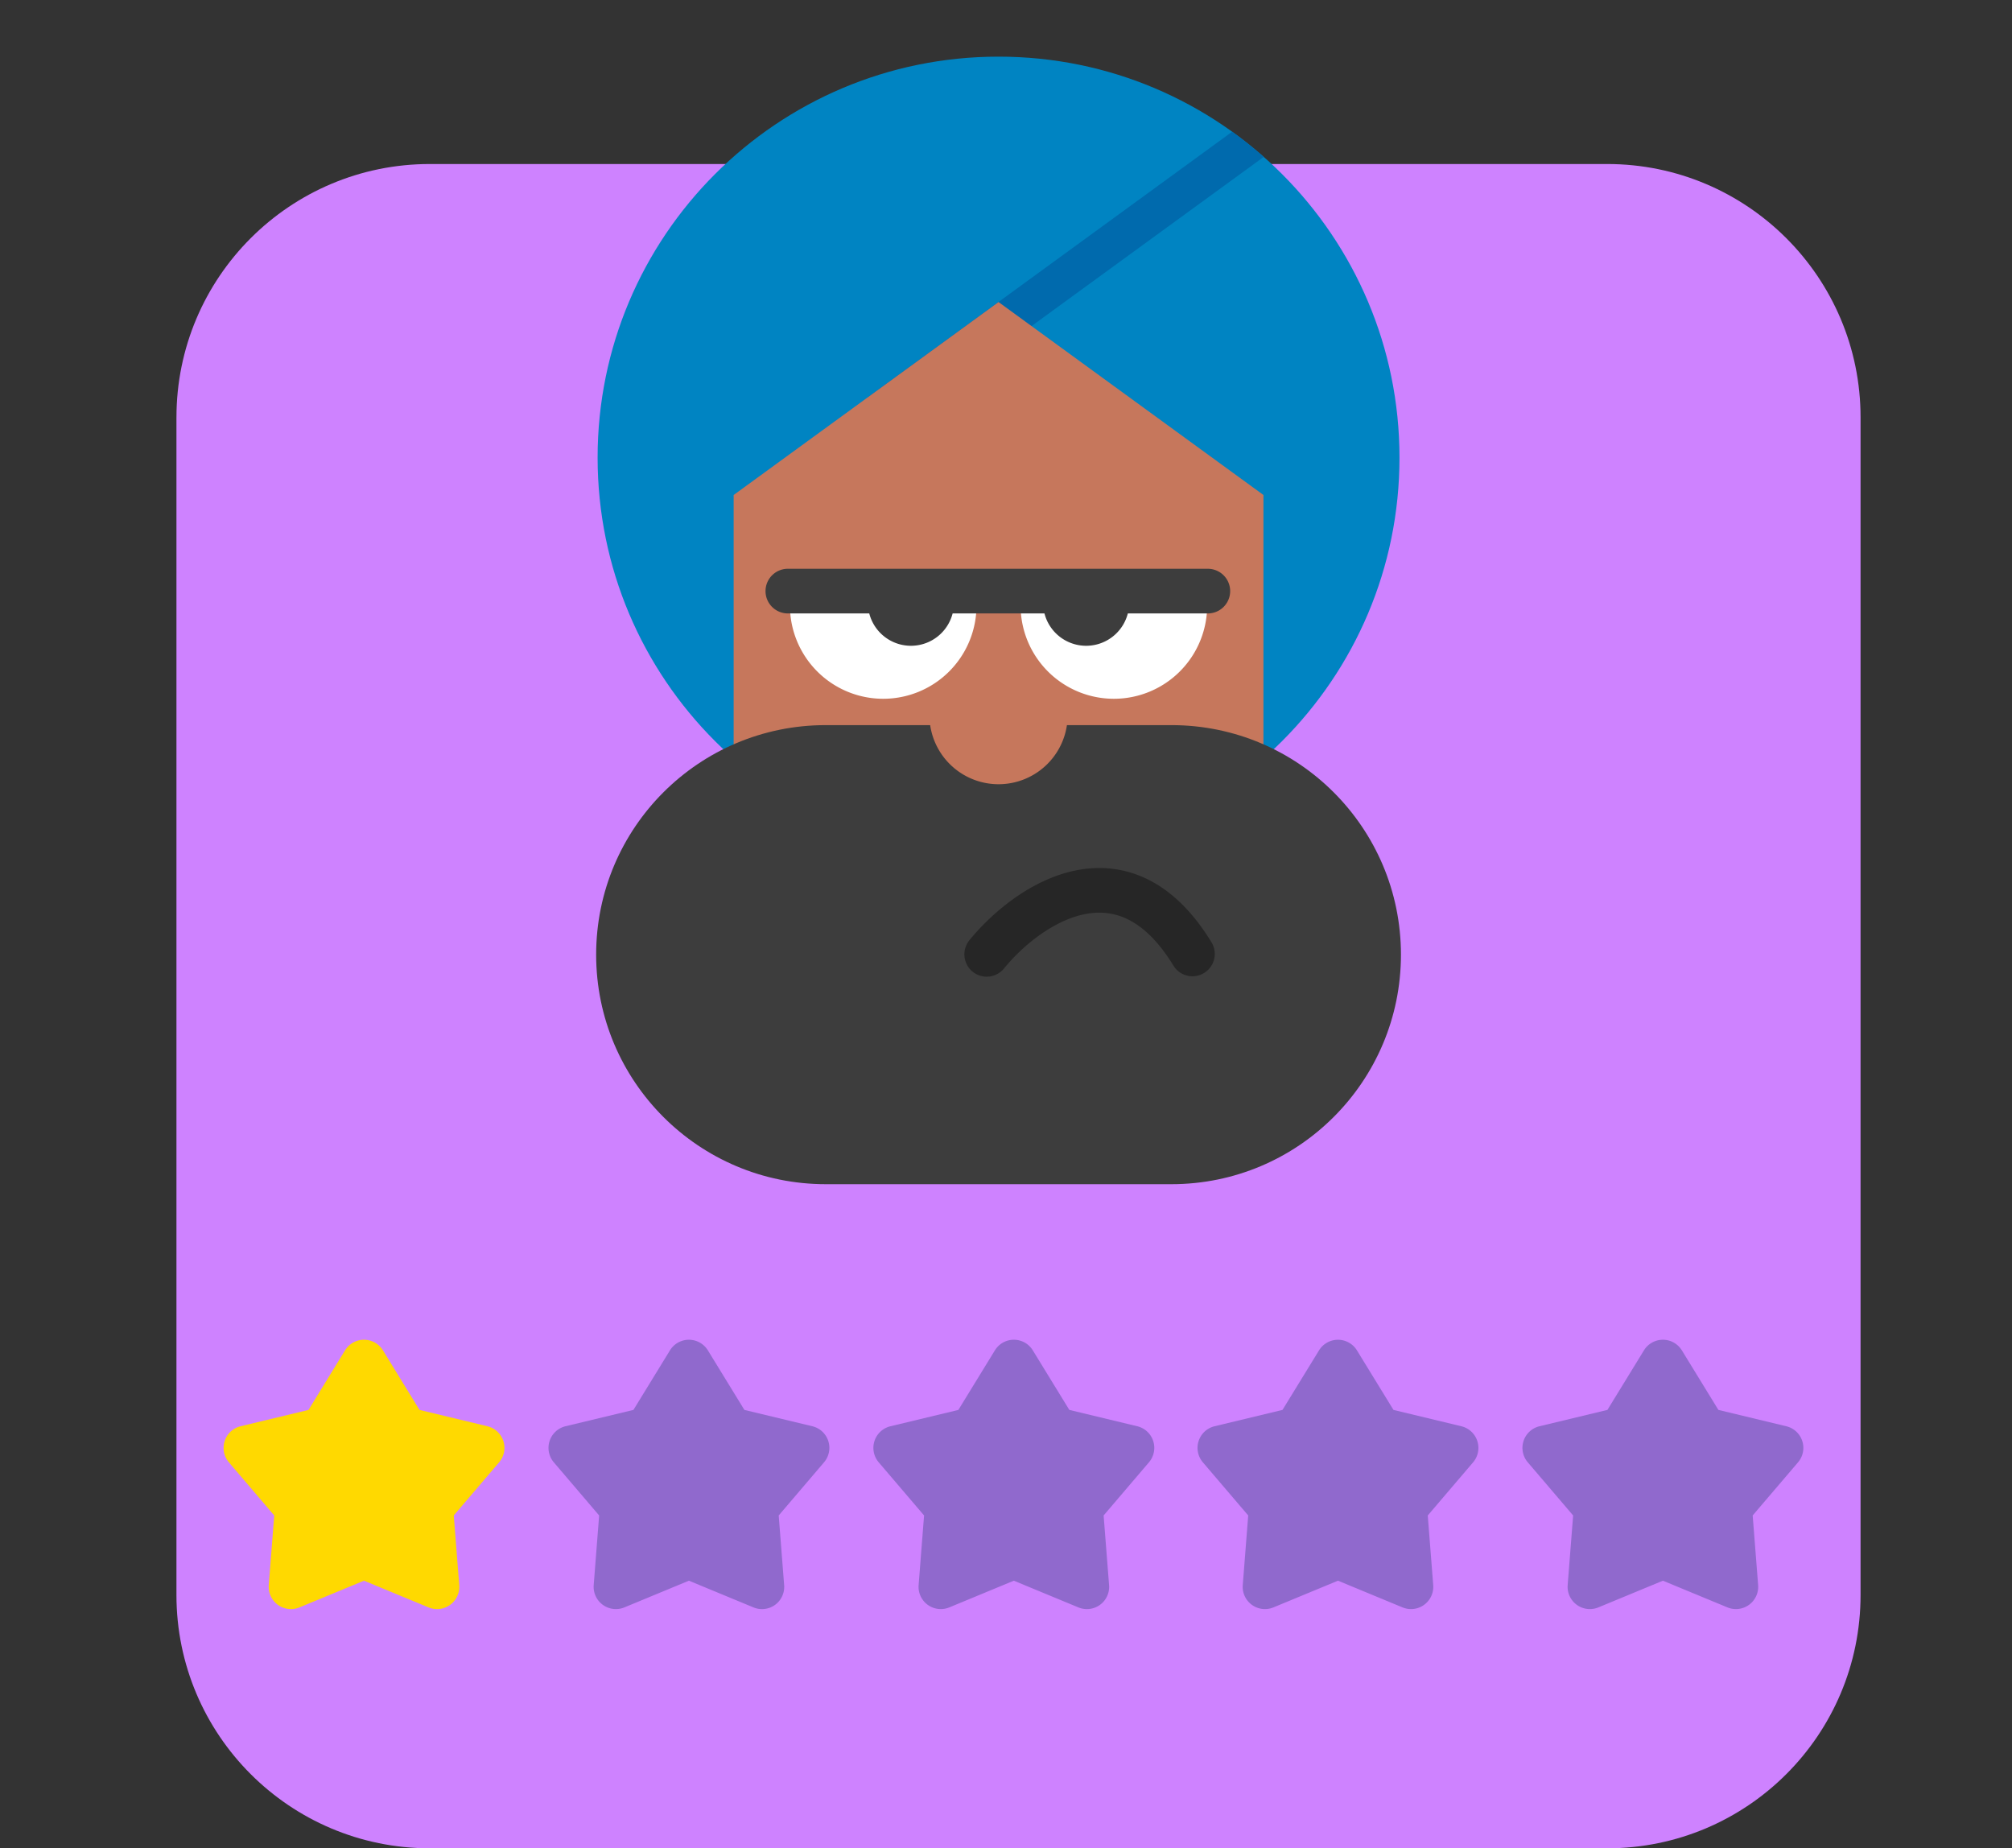 <svg viewBox="0 0 135 124" fill="none" xmlns="http://www.w3.org/2000/svg"><rect x="0" y="0" width="135" height="124" fill="#333333" stroke="none"/><g clip-path="url(#clip0_117_220)"><path d="M11.84 28.004c0-9.388 7.61-17 17-17h78.999c9.389 0 17 7.612 17 17v79c0 9.389-7.611 17-17 17h-79c-9.388 0-17-7.611-17-17v-79z" fill="#CE82FF"/><path d="M93.902 30.702c0 14.857-12.044 26.902-26.902 26.902-14.857 0-26.902-12.045-26.902-26.902C40.098 15.844 52.143 3.8 67 3.8c14.858 0 26.902 12.044 26.902 26.902z" fill="#0084C2"/><path d="M58.279 26.61l1.402 2.209 25.113-18.293a27.018 27.018 0 0 0-2.118-1.688L58.28 26.61z" fill="#006AAD"/><path d="M49.226 33.21L67 20.265 84.774 33.21v26.002H49.226V33.21z" fill="#C6775C"/><path d="M40 64.049c0-8.505 6.895-15.4 15.4-15.4h23.2c8.506 0 15.4 6.895 15.4 15.4 0 8.504-6.894 15.399-15.4 15.399H55.4c-8.505 0-15.4-6.895-15.4-15.4z" fill="#3D3D3D"/><path d="M71.637 47.977a4.637 4.637 0 1 1-9.274 0 4.637 4.637 0 0 1 9.274 0z" fill="#C6775C"/><path fill-rule="evenodd" clip-rule="evenodd" d="M72.66 61.358c-2.072.464-4.08 2.126-5.292 3.616a1.498 1.498 0 1 1-2.324-1.891c1.425-1.75 3.966-3.978 6.963-4.648 1.542-.345 3.221-.279 4.876.501 1.643.774 3.133 2.188 4.424 4.315a1.498 1.498 0 0 1-2.56 1.555c-1.071-1.763-2.16-2.698-3.14-3.16-.967-.455-1.954-.51-2.946-.288z" fill="#262626"/><path d="M68.48 39.738v.885a6.258 6.258 0 1 0 12.517 0v-.885H68.48zM53.003 39.738v.885a6.258 6.258 0 0 0 12.517 0v-.885H53.003z" fill="#fff"/><path d="M58.235 39.738v.701a2.887 2.887 0 0 0 5.774 0v-.7h-5.774zM69.991 39.738v.701a2.887 2.887 0 0 0 5.774 0v-.7h-5.774z" fill="#3D3D3D"/><path fill-rule="evenodd" clip-rule="evenodd" d="M51.365 39.658c0-.827.67-1.498 1.498-1.498h28.18a1.498 1.498 0 0 1 0 2.996h-28.18c-.827 0-1.498-.67-1.498-1.498z" fill="#3D3D3D"/><path d="M24.424 106.05l4.33 1.792a1.493 1.493 0 0 0 2.06-1.496l-.367-4.672 3.043-3.566a1.493 1.493 0 0 0-.787-2.42l-4.557-1.096-2.45-3.995a1.493 1.493 0 0 0-2.545 0l-2.45 3.996-4.557 1.095a1.493 1.493 0 0 0-.786 2.42l3.042 3.566-.366 4.672a1.493 1.493 0 0 0 2.059 1.496l4.33-1.792z" fill="#FFD900"/><path d="M50.556 107.842l-4.331-1.792-4.331 1.792a1.493 1.493 0 0 1-2.058-1.496l.365-4.672-3.042-3.566a1.494 1.494 0 0 1 .786-2.42l4.557-1.096 2.45-3.995a1.493 1.493 0 0 1 2.545 0l2.45 3.996 4.558 1.095a1.492 1.492 0 0 1 .786 2.42l-3.042 3.566.365 4.672a1.49 1.49 0 0 1-2.058 1.496zM94.106 107.842l-4.33-1.792-4.332 1.792a1.493 1.493 0 0 1-2.058-1.496l.366-4.672-3.043-3.566a1.492 1.492 0 0 1 .787-2.42l4.556-1.096 2.451-3.995a1.493 1.493 0 0 1 2.544 0l2.451 3.996 4.557 1.096a1.494 1.494 0 0 1 .786 2.42l-3.042 3.565.366 4.672a1.493 1.493 0 0 1-2.058 1.496zM68.026 106.05l4.331 1.792a1.492 1.492 0 0 0 2.059-1.496l-.366-4.672 3.042-3.566a1.492 1.492 0 0 0-.786-2.42l-4.557-1.096-2.45-3.995a1.492 1.492 0 0 0-2.545 0l-2.45 3.996-4.558 1.096a1.492 1.492 0 0 0-.786 2.42l3.043 3.565-.366 4.672a1.493 1.493 0 0 0 2.058 1.496l4.331-1.792zM115.908 107.842l-4.331-1.792-4.331 1.792a1.494 1.494 0 0 1-2.059-1.496l.366-4.672-3.043-3.566a1.492 1.492 0 0 1 .787-2.42l4.557-1.096 2.45-3.995a1.493 1.493 0 0 1 2.545 0l2.45 3.995 4.557 1.097a1.492 1.492 0 0 1 .787 2.42l-3.043 3.565.366 4.672a1.494 1.494 0 0 1-2.058 1.496z" fill="#9069CD"/></g><defs><clipPath id="clip0_117_220"><path fill="#fff" d="M0 0h135v124H0z"/></clipPath></defs></svg>
